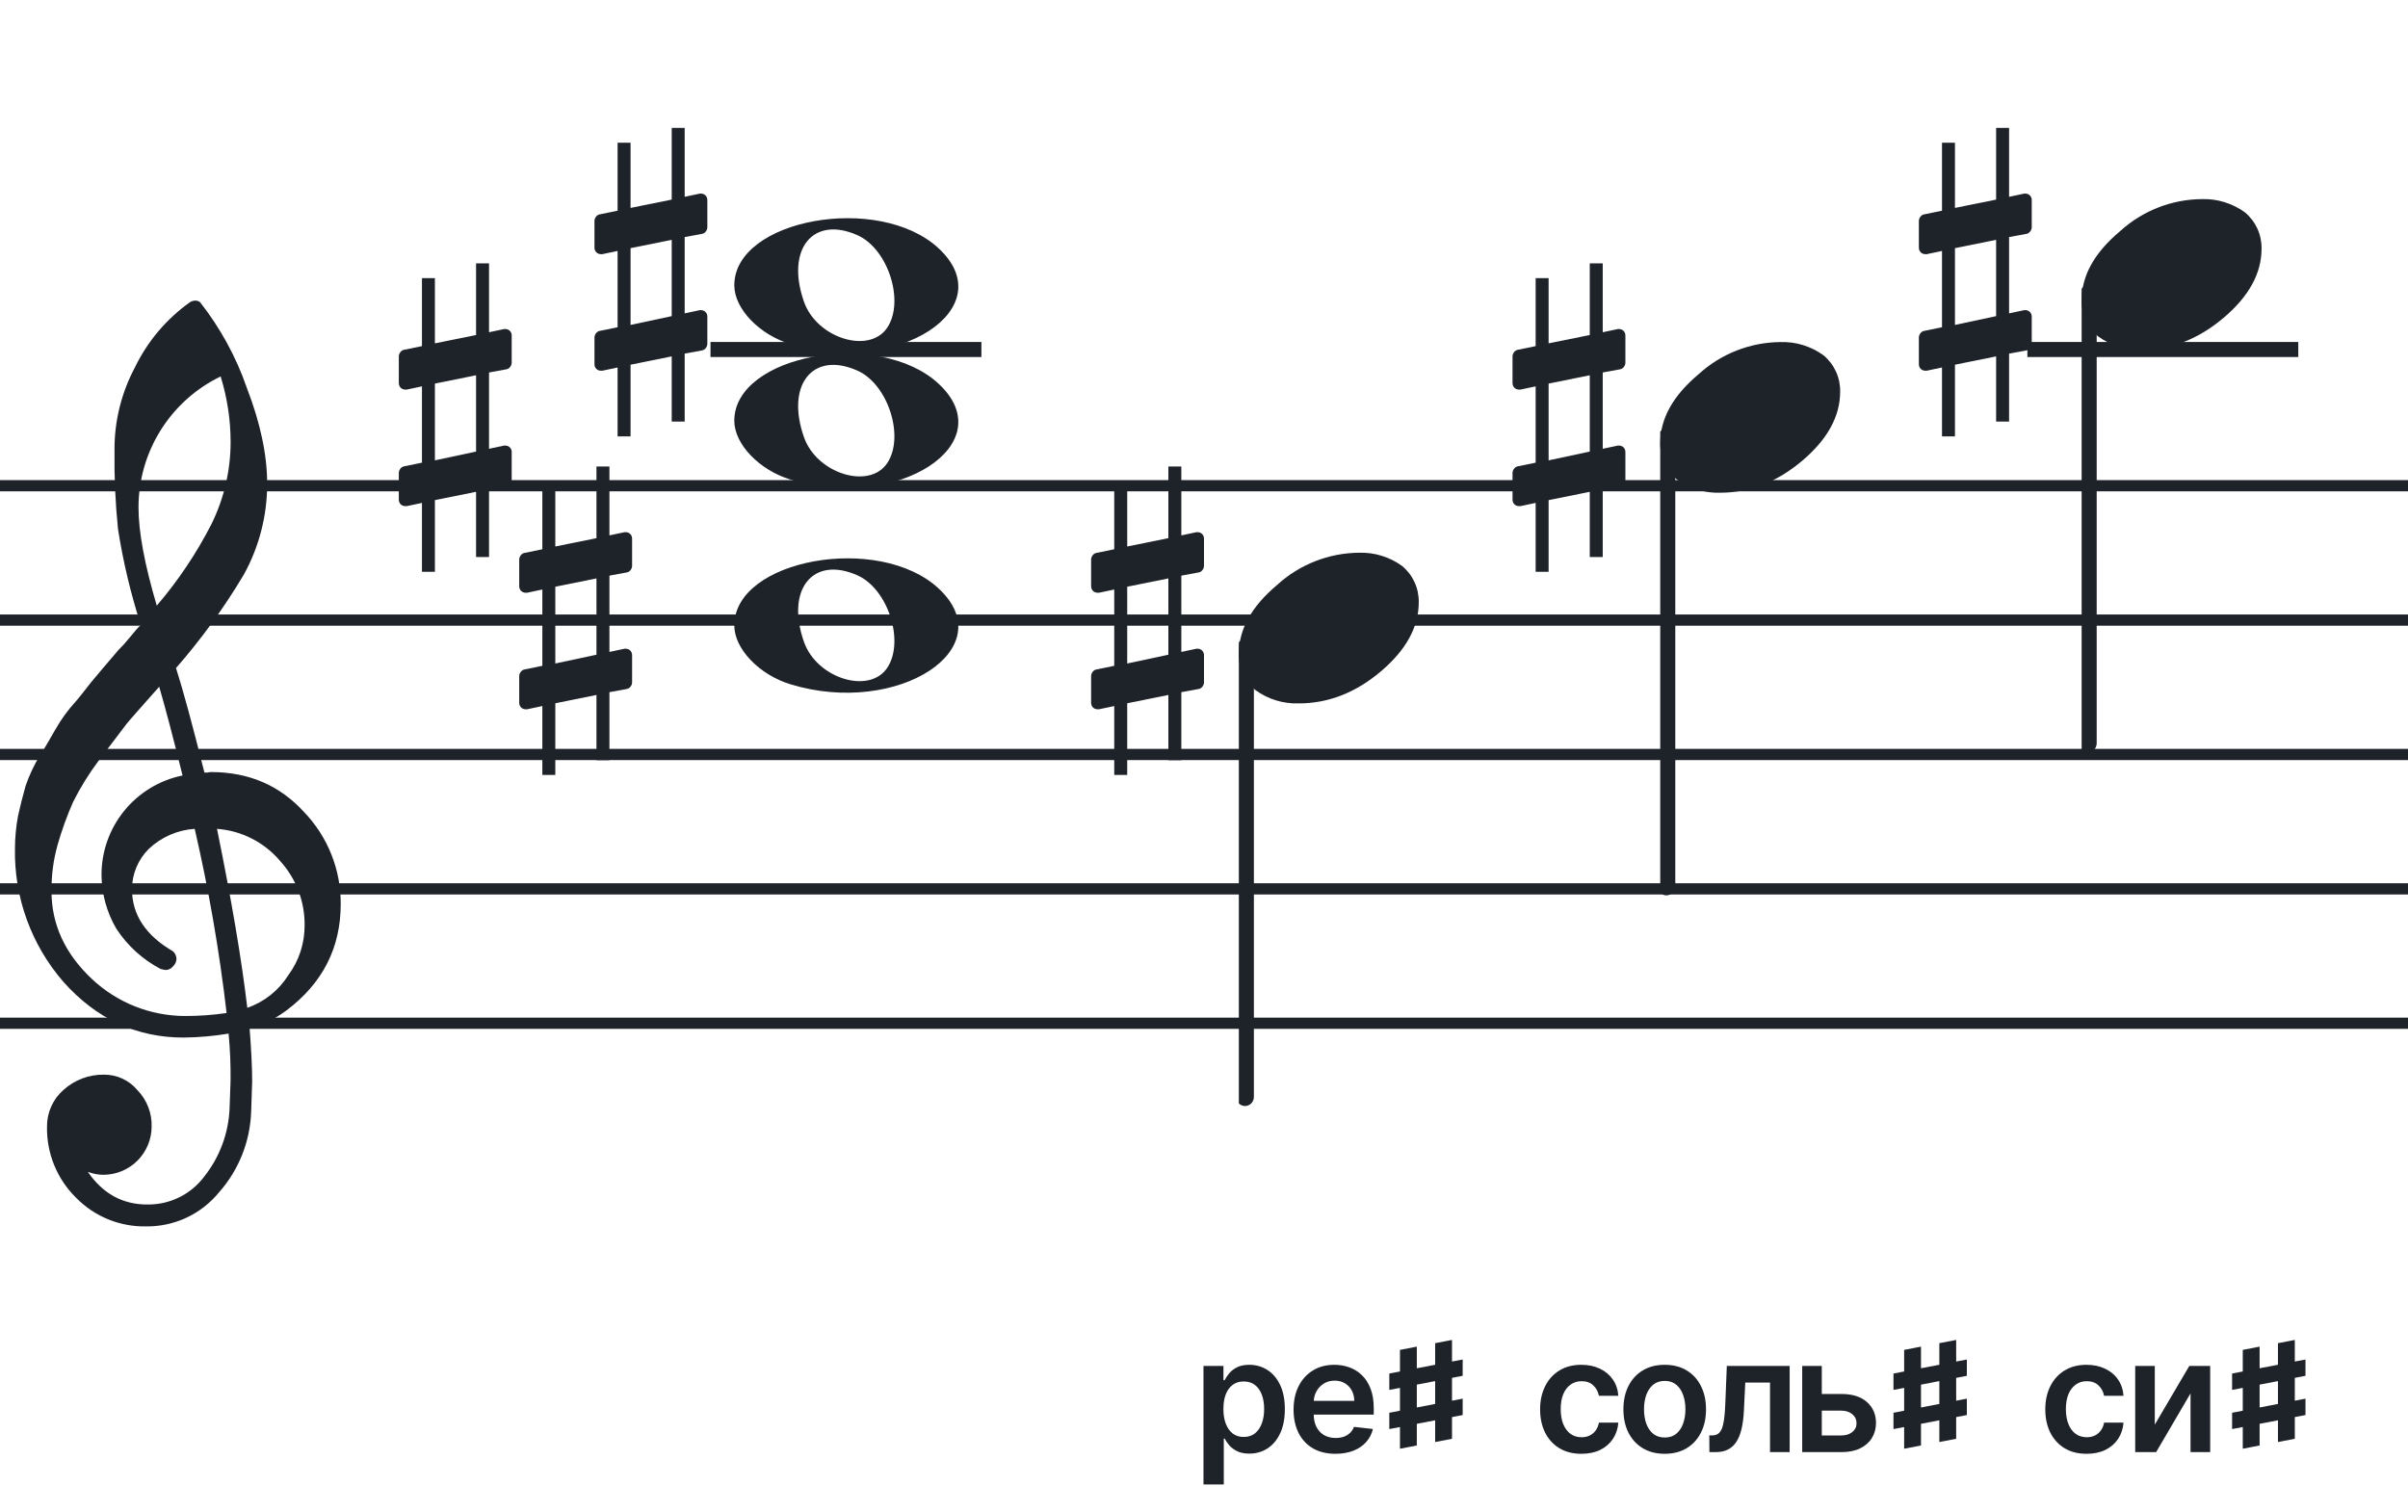 <svg width="320" height="201" viewBox="0 0 320 201" fill="none" xmlns="http://www.w3.org/2000/svg">
<path d="M192 135.255V136.744H128V135.255H192ZM192 118.883H128V117.395H192V118.883ZM192 101.022H128V99.534H192V101.022ZM192 83.162H128V81.674H192V83.162ZM192 65.302H128V63.813H192V65.302Z" fill="#1E2229"/>
<path d="M256 135.255V136.744H192V135.255H256ZM256 118.883H192V117.395H256V118.883ZM256 101.022H192V99.534H256V101.022ZM256 83.162H192V81.674H256V83.162ZM256 65.302H192V63.813H256V65.302Z" fill="#1E2229"/>
<path d="M320 135.255V136.744H256V135.255H320ZM320 118.883H256V117.395H320V118.883ZM320 101.022H256V99.534H320V101.022ZM320 83.162H256V81.674H320V83.162ZM320 65.302H256V63.813H320V65.302Z" fill="#1E2229"/>
<path d="M305.419 45.453H269.419V47.453H305.419V45.453Z" fill="#1E2229"/>
<path d="M130.419 45.453H94.419V47.453H130.419V45.453Z" fill="#1E2229"/>
<path d="M128 135.255V136.744H64V135.255H128ZM128 118.883H64V117.395H128V118.883ZM128 101.022H64V99.534H128V101.022ZM128 83.162H64V81.674H128V83.162ZM128 65.302H64V63.813H128V65.302Z" fill="#1E2229"/>
<path d="M64 135.255V136.744H0V135.255H64ZM64 118.883H0V117.395H64V118.883ZM64 101.022H0V99.534H64V101.022ZM64 83.162H0V81.674H64V83.162ZM64 65.302H0V63.813H64V65.302Z" fill="#1E2229"/>
<path d="M83.322 76.076C83.691 76.015 83.999 75.585 83.999 75.216V71.589C83.999 71.097 83.63 70.729 83.138 70.729H83.015L80.987 71.159V62H79.265V71.528L73.795 72.634V63.967H72.073V73.003L69.676 73.495C69.307 73.556 69 73.987 69 74.355V74.478V78.043V77.921C69 78.412 69.369 78.781 69.861 78.781H70.045L72.073 78.351V88.493L69.676 88.985C69.307 89.046 69 89.477 69 89.846V93.411C69 93.903 69.369 94.271 69.861 94.271H70.045L72.073 93.841V103H73.795V93.472L79.265 92.366V101.033H80.987V91.997L83.322 91.567C83.691 91.505 83.999 91.075 83.999 90.706V87.079C83.999 86.588 83.63 86.219 83.138 86.219H83.015L80.987 86.649V76.507L83.322 76.076ZM73.795 88.186V77.982L79.265 76.876V87.018L73.795 88.186Z" fill="#1E2229"/>
<path d="M159.322 76.076C159.691 76.015 159.999 75.585 159.999 75.216V71.589C159.999 71.097 159.63 70.729 159.138 70.729H159.015L156.987 71.159V62H155.265V71.528L149.795 72.634V63.967H148.073V73.003L145.676 73.495C145.307 73.556 145 73.987 145 74.355V74.478V78.043V77.921C145 78.412 145.369 78.781 145.861 78.781H146.045L148.073 78.351V88.493L145.676 88.985C145.307 89.046 145 89.477 145 89.846V93.411C145 93.903 145.369 94.271 145.861 94.271H146.045L148.073 93.841V103H149.795V93.472L155.265 92.366V101.033H156.987V91.997L159.322 91.567C159.691 91.505 159.999 91.075 159.999 90.706V87.079C159.999 86.588 159.63 86.219 159.138 86.219H159.015L156.987 86.649V76.507L159.322 76.076ZM149.795 88.186V77.982L155.265 76.876V87.018L149.795 88.186Z" fill="#1E2229"/>
<path d="M67.322 49.077C67.691 49.015 67.999 48.585 67.999 48.216V44.589C67.999 44.097 67.63 43.729 67.138 43.729H67.015L64.987 44.159V35H63.265V44.528L57.795 45.634V36.967H56.074V46.003L53.676 46.495C53.307 46.556 53 46.986 53 47.355V47.478V51.044V50.92C53 51.412 53.369 51.781 53.861 51.781H54.045L56.074 51.351V61.493L53.676 61.985C53.307 62.047 53 62.477 53 62.846V66.411C53 66.903 53.369 67.271 53.861 67.271H54.045L56.074 66.841V76H57.795V66.472L63.265 65.366V74.033H64.987V64.997L67.322 64.567C67.691 64.505 67.999 64.075 67.999 63.706V60.08C67.999 59.588 67.63 59.219 67.138 59.219H67.015L64.987 59.649V49.507L67.322 49.077ZM57.795 61.186V50.982L63.265 49.876V60.018L57.795 61.186Z" fill="#1E2229"/>
<g clip-path="url(#clip0_1412_40953)">
<path d="M27.165 102.683H27.568C27.72 102.641 27.877 102.618 28.034 102.614C33.054 102.614 37.175 104.383 40.399 107.922C43.563 111.21 45.315 115.606 45.278 120.169C45.278 125.962 42.88 130.668 38.084 134.284C36.607 135.384 34.944 136.206 33.174 136.712C33.397 139.608 33.509 141.959 33.509 143.763C33.509 144.123 33.465 145.425 33.379 147.668C33.264 151.674 31.741 155.512 29.077 158.506C27.904 159.934 26.424 161.079 24.748 161.857C23.071 162.635 21.241 163.026 19.393 163C17.661 163.031 15.941 162.707 14.34 162.047C12.738 161.387 11.289 160.406 10.082 159.164C8.839 157.936 7.859 156.469 7.199 154.852C6.54 153.234 6.216 151.5 6.246 149.753C6.237 148.822 6.43 147.9 6.813 147.051C7.195 146.202 7.758 145.447 8.462 144.837C9.923 143.528 11.82 142.813 13.782 142.832C14.641 142.82 15.492 143.001 16.272 143.362C17.052 143.723 17.741 144.255 18.288 144.918C18.905 145.559 19.388 146.317 19.707 147.148C20.027 147.978 20.178 148.864 20.151 149.753C20.141 151.444 19.465 153.063 18.269 154.259C17.073 155.455 15.454 156.131 13.763 156.141C13.047 156.142 12.337 156.008 11.671 155.744C13.653 158.64 16.277 160.089 19.542 160.089C21.015 160.117 22.474 159.794 23.797 159.146C25.121 158.499 26.271 157.545 27.152 156.364C29.208 153.768 30.384 150.585 30.511 147.277C30.598 145.125 30.641 143.894 30.641 143.583C30.662 141.511 30.575 139.439 30.38 137.376C28.4 137.706 26.398 137.882 24.39 137.903C18.158 137.903 12.842 135.441 8.443 130.517C4.164 125.602 1.863 119.273 1.988 112.757C1.994 111.299 2.133 109.845 2.404 108.412C2.668 107.199 3.001 105.877 3.403 104.445C3.874 103.086 4.482 101.778 5.215 100.541C5.582 100.007 5.985 99.337 6.457 98.523C6.929 97.71 7.214 97.183 7.388 96.91C8.127 95.607 9.01 94.391 10.02 93.284C10.374 92.875 10.74 92.428 11.125 91.931C11.51 91.435 11.826 91.037 12.1 90.69C12.373 90.342 12.578 90.131 12.72 89.951C12.863 89.771 13.862 88.585 15.749 86.382C16.213 85.927 16.65 85.446 17.059 84.942C17.481 84.42 17.829 84.017 18.096 83.7C18.363 83.384 18.568 83.197 18.717 83.079C17.372 78.909 16.357 74.64 15.681 70.311C15.326 66.824 15.171 63.319 15.216 59.814C15.196 55.995 16.123 52.23 17.916 48.858C19.585 45.39 22.105 42.4 25.241 40.168C25.44 40.036 25.672 39.963 25.911 39.956C26.155 39.936 26.398 40.011 26.588 40.168C29.277 43.588 31.378 47.434 32.801 51.546C34.601 56.214 35.502 60.453 35.502 64.265C35.515 68.5 34.447 72.669 32.398 76.376C29.776 80.777 26.762 84.932 23.391 88.79C24.326 91.724 25.584 96.355 27.165 102.683ZM32.863 133.949C35.124 133.166 37.05 131.632 38.32 129.604C39.746 127.674 40.505 125.331 40.48 122.931C40.499 119.805 39.348 116.784 37.252 114.464C36.207 113.222 34.924 112.201 33.478 111.462C32.033 110.723 30.454 110.281 28.835 110.162C30.767 119.61 32.11 127.539 32.863 133.949ZM6.842 118.431C6.842 122.863 8.636 126.761 12.224 130.126C15.573 133.273 19.993 135.028 24.589 135.036C26.438 135.039 28.284 134.907 30.113 134.638C29.158 126.407 27.742 118.236 25.874 110.162C23.582 110.312 21.416 111.261 19.753 112.844C18.343 114.254 17.547 116.164 17.537 118.158C17.537 121.568 19.352 124.326 22.981 126.432C23.125 126.558 23.241 126.713 23.322 126.886C23.403 127.059 23.448 127.247 23.453 127.438C23.447 127.629 23.401 127.818 23.32 127.992C23.239 128.166 23.124 128.321 22.981 128.45C22.862 128.601 22.709 128.722 22.534 128.804C22.36 128.886 22.168 128.926 21.976 128.921C21.767 128.889 21.559 128.845 21.355 128.791C18.955 127.535 16.919 125.682 15.445 123.409C14.193 121.263 13.519 118.829 13.49 116.345C13.47 113.227 14.533 110.199 16.497 107.777C18.461 105.356 21.205 103.691 24.26 103.067C23.018 98.043 21.984 94.112 21.156 91.273C20.442 92.086 19.573 93.061 18.561 94.203C17.55 95.345 16.96 96.028 16.786 96.252C15.172 98.362 13.931 100.001 13.062 101.168C11.783 102.879 10.659 104.701 9.703 106.612C8.904 108.426 8.228 110.293 7.68 112.198C7.101 114.22 6.821 116.316 6.848 118.418L6.842 118.431ZM29.313 50.037C26.04 51.622 23.28 54.097 21.351 57.18C19.422 60.262 18.401 63.825 18.406 67.462C18.406 70.685 19.215 75.031 20.833 80.497C23.667 77.187 26.103 73.556 28.09 69.678C29.775 66.267 30.65 62.513 30.647 58.709C30.639 55.764 30.191 52.838 29.319 50.025L29.313 50.037Z" fill="#1E2229"/>
</g>
<path d="M105.096 45.756C100.895 44.484 97.581 41.028 97.581 37.919C97.581 29.119 116.792 25.637 124.726 32.998C133.305 40.959 119.304 50.059 105.096 45.756H105.096ZM117.91 43.546C120.247 40.036 118.013 33.083 113.964 31.268C108.019 28.603 104.375 33.145 106.851 40.133C108.564 44.967 115.532 47.117 117.91 43.546Z" fill="#1E2229"/>
<path d="M105.095 90.965C100.894 89.693 97.58 86.237 97.58 83.128C97.58 74.328 116.791 70.846 124.725 78.207C133.304 86.168 119.303 95.268 105.095 90.965H105.095ZM117.909 88.755C120.246 85.245 118.012 78.292 113.963 76.477C108.018 73.812 104.374 78.354 106.85 85.342C108.563 90.175 115.531 92.326 117.909 88.755Z" fill="#1E2229"/>
<path d="M105.095 63.756C100.894 62.484 97.58 59.028 97.58 55.919C97.58 47.119 116.791 43.637 124.725 50.998C133.304 58.959 119.303 68.058 105.095 63.756H105.095ZM117.909 61.545C120.246 58.036 118.012 51.083 113.963 49.268C108.018 46.603 104.374 51.145 106.85 58.133C108.563 62.966 115.531 65.116 117.909 61.545Z" fill="#1E2229"/>
<g clip-path="url(#clip1_1412_40953)">
<path fill-rule="evenodd" clip-rule="evenodd" d="M165.857 85.076C166.087 85.167 166.286 85.332 166.424 85.548C166.562 85.764 166.634 86.021 166.63 86.282V145.73C166.637 145.958 166.583 146.183 166.475 146.38C166.368 146.578 166.21 146.739 166.021 146.846C165.839 146.951 165.635 147.004 165.428 147C165.221 146.996 165.019 146.934 164.841 146.822C164.664 146.709 164.517 146.549 164.414 146.358C164.312 146.166 164.259 145.95 164.259 145.73V86.248C164.262 86.046 164.311 85.847 164.4 85.669C164.49 85.491 164.618 85.338 164.775 85.224C164.931 85.109 165.111 85.036 165.299 85.01C165.487 84.985 165.679 85.007 165.857 85.076Z" fill="#1E2229"/>
<path d="M180.593 73.463C182.651 73.397 184.673 74.019 186.337 75.231C187.042 75.82 187.606 76.559 187.987 77.395C188.368 78.23 188.556 79.141 188.538 80.059C188.538 83.33 186.861 86.386 183.508 89.229C180.154 92.072 176.51 93.491 172.575 93.487C170.517 93.554 168.495 92.931 166.831 91.718C166.125 91.13 165.561 90.391 165.18 89.555C164.8 88.719 164.611 87.809 164.63 86.891C164.63 83.629 166.335 80.572 169.746 77.72C172.714 75.015 176.576 73.499 180.593 73.463Z" fill="#1E2229"/>
</g>
<g clip-path="url(#clip2_1412_40953)">
<path fill-rule="evenodd" clip-rule="evenodd" d="M221.857 57.076C222.087 57.167 222.286 57.332 222.424 57.548C222.562 57.764 222.634 58.021 222.63 58.282V117.73C222.637 117.958 222.583 118.183 222.475 118.38C222.368 118.578 222.21 118.739 222.021 118.846C221.839 118.951 221.635 119.004 221.428 119C221.221 118.996 221.019 118.934 220.841 118.822C220.664 118.709 220.517 118.549 220.414 118.358C220.312 118.166 220.259 117.95 220.259 117.73V58.248C220.262 58.046 220.311 57.847 220.4 57.669C220.49 57.491 220.618 57.339 220.775 57.224C220.931 57.109 221.111 57.036 221.299 57.01C221.487 56.985 221.679 57.007 221.857 57.076Z" fill="#1E2229"/>
<path d="M236.593 45.463C238.651 45.397 240.673 46.019 242.337 47.231C243.042 47.82 243.606 48.559 243.987 49.395C244.368 50.23 244.556 51.141 244.538 52.059C244.538 55.33 242.861 58.386 239.508 61.229C236.154 64.072 232.51 65.491 228.575 65.487C226.517 65.554 224.495 64.931 222.831 63.718C222.125 63.13 221.561 62.391 221.18 61.555C220.8 60.719 220.611 59.809 220.63 58.891C220.63 55.629 222.335 52.572 225.746 49.72C228.714 47.015 232.576 45.499 236.593 45.463Z" fill="#1E2229"/>
</g>
<path d="M215.322 49.077C215.691 49.015 215.999 48.585 215.999 48.216V44.589C215.999 44.097 215.63 43.729 215.138 43.729H215.015L212.987 44.159V35H211.265V44.528L205.795 45.634V36.967H204.073V46.003L201.676 46.495C201.307 46.556 201 46.986 201 47.355V47.478V51.044V50.92C201 51.412 201.369 51.781 201.861 51.781H202.045L204.073 51.351V61.493L201.676 61.985C201.307 62.047 201 62.477 201 62.846V66.411C201 66.903 201.369 67.271 201.861 67.271H202.045L204.073 66.841V76H205.795V66.472L211.265 65.366V74.033H212.987V64.997L215.322 64.567C215.691 64.505 215.999 64.075 215.999 63.706V60.08C215.999 59.588 215.63 59.219 215.138 59.219H215.015L212.987 59.649V49.507L215.322 49.077ZM205.795 61.186V50.982L211.265 49.876V60.018L205.795 61.186Z" fill="#1E2229"/>
<g clip-path="url(#clip3_1412_40953)">
<path fill-rule="evenodd" clip-rule="evenodd" d="M277.857 38.076C278.087 38.167 278.286 38.332 278.424 38.548C278.562 38.764 278.634 39.021 278.63 39.282V98.73C278.637 98.958 278.583 99.183 278.475 99.38C278.368 99.578 278.21 99.739 278.021 99.846C277.839 99.951 277.635 100.004 277.428 100C277.221 99.996 277.019 99.934 276.841 99.822C276.664 99.709 276.517 99.549 276.414 99.358C276.312 99.166 276.259 98.95 276.259 98.73V39.248C276.262 39.046 276.311 38.847 276.4 38.669C276.49 38.491 276.618 38.339 276.775 38.224C276.931 38.109 277.111 38.036 277.299 38.01C277.487 37.985 277.679 38.007 277.857 38.076Z" fill="#1E2229"/>
<path d="M292.593 26.463C294.651 26.397 296.673 27.019 298.337 28.231C299.042 28.82 299.606 29.559 299.987 30.395C300.368 31.23 300.556 32.141 300.538 33.059C300.538 36.33 298.861 39.386 295.508 42.229C292.154 45.072 288.51 46.491 284.575 46.487C282.517 46.554 280.495 45.931 278.831 44.718C278.125 44.13 277.561 43.391 277.18 42.555C276.8 41.719 276.611 40.809 276.63 39.891C276.63 36.629 278.335 33.572 281.746 30.72C284.714 28.015 288.576 26.499 292.593 26.463Z" fill="#1E2229"/>
</g>
<path d="M159.931 197.295V181.545H162.586V183.44H162.743C162.882 183.161 163.078 182.865 163.332 182.552C163.585 182.234 163.928 181.963 164.361 181.739C164.793 181.511 165.345 181.396 166.016 181.396C166.901 181.396 167.699 181.623 168.41 182.075C169.126 182.522 169.693 183.186 170.111 184.066C170.533 184.941 170.744 186.015 170.744 187.288C170.744 188.545 170.538 189.614 170.125 190.494C169.713 191.374 169.151 192.045 168.44 192.508C167.729 192.97 166.924 193.201 166.024 193.201C165.368 193.201 164.823 193.092 164.391 192.873C163.958 192.654 163.61 192.391 163.347 192.083C163.088 191.77 162.887 191.474 162.743 191.195H162.631V197.295H159.931ZM162.579 187.273C162.579 188.013 162.683 188.662 162.892 189.219C163.106 189.776 163.411 190.211 163.809 190.524C164.212 190.832 164.699 190.987 165.271 190.987C165.867 190.987 166.367 190.827 166.77 190.509C167.172 190.186 167.476 189.746 167.679 189.189C167.888 188.627 167.993 187.989 167.993 187.273C167.993 186.562 167.891 185.93 167.687 185.379C167.483 184.827 167.18 184.394 166.777 184.081C166.374 183.768 165.872 183.611 165.271 183.611C164.694 183.611 164.204 183.763 163.802 184.066C163.399 184.369 163.093 184.794 162.884 185.341C162.68 185.888 162.579 186.532 162.579 187.273ZM177.466 193.224C176.317 193.224 175.325 192.985 174.49 192.508C173.66 192.026 173.021 191.344 172.574 190.464C172.126 189.58 171.903 188.538 171.903 187.34C171.903 186.162 172.126 185.127 172.574 184.238C173.026 183.343 173.657 182.647 174.468 182.15C175.278 181.647 176.23 181.396 177.324 181.396C178.03 181.396 178.696 181.511 179.323 181.739C179.954 181.963 180.511 182.311 180.993 182.783C181.48 183.256 181.863 183.857 182.142 184.588C182.42 185.314 182.559 186.179 182.559 187.183V188.011H173.17V186.191H179.971C179.966 185.674 179.855 185.214 179.636 184.812C179.417 184.404 179.111 184.083 178.719 183.85C178.331 183.616 177.878 183.499 177.361 183.499C176.809 183.499 176.325 183.634 175.907 183.902C175.49 184.165 175.164 184.513 174.93 184.946C174.702 185.374 174.585 185.843 174.58 186.355V187.944C174.58 188.61 174.702 189.182 174.945 189.659C175.189 190.131 175.529 190.494 175.967 190.748C176.404 190.996 176.916 191.121 177.503 191.121C177.896 191.121 178.251 191.066 178.569 190.957C178.888 190.842 179.164 190.676 179.397 190.457C179.631 190.238 179.807 189.967 179.927 189.644L182.447 189.928C182.288 190.594 181.985 191.175 181.537 191.673C181.095 192.165 180.528 192.548 179.837 192.821C179.146 193.089 178.356 193.224 177.466 193.224Z" fill="#1E2229"/>
<path d="M184.625 184.734V182.555L194.375 180.691V182.859L184.625 184.734ZM184.625 189.938V187.77L194.375 185.895V188.074L184.625 189.938ZM186.043 192.551V179.414L188.281 178.98V192.117L186.043 192.551ZM190.719 191.66V178.523L192.957 178.09V191.227L190.719 191.66Z" fill="#1E2229"/>
<path d="M210.154 193.224C209.011 193.224 208.029 192.973 207.209 192.471C206.393 191.968 205.764 191.275 205.322 190.39C204.884 189.5 204.666 188.476 204.666 187.317C204.666 186.154 204.889 185.127 205.337 184.238C205.784 183.343 206.416 182.647 207.231 182.15C208.051 181.647 209.021 181.396 210.139 181.396C211.069 181.396 211.892 181.568 212.608 181.911C213.329 182.249 213.903 182.729 214.33 183.35C214.758 183.967 215.002 184.687 215.061 185.513H212.481C212.377 184.961 212.128 184.501 211.735 184.133C211.348 183.76 210.828 183.574 210.177 183.574C209.625 183.574 209.14 183.723 208.723 184.021C208.305 184.315 207.979 184.737 207.746 185.289C207.517 185.841 207.403 186.502 207.403 187.273C207.403 188.053 207.517 188.724 207.746 189.286C207.974 189.843 208.295 190.273 208.708 190.576C209.125 190.875 209.615 191.024 210.177 191.024C210.574 191.024 210.93 190.949 211.243 190.8C211.561 190.646 211.827 190.425 212.041 190.136C212.255 189.848 212.401 189.498 212.481 189.085H215.061C214.997 189.895 214.758 190.614 214.345 191.24C213.933 191.862 213.371 192.349 212.66 192.702C211.949 193.05 211.114 193.224 210.154 193.224ZM221.224 193.224C220.106 193.224 219.136 192.978 218.316 192.485C217.496 191.993 216.859 191.305 216.407 190.42C215.96 189.535 215.736 188.501 215.736 187.317C215.736 186.134 215.96 185.098 216.407 184.208C216.859 183.318 217.496 182.627 218.316 182.135C219.136 181.642 220.106 181.396 221.224 181.396C222.343 181.396 223.313 181.642 224.133 182.135C224.953 182.627 225.587 183.318 226.034 184.208C226.487 185.098 226.713 186.134 226.713 187.317C226.713 188.501 226.487 189.535 226.034 190.42C225.587 191.305 224.953 191.993 224.133 192.485C223.313 192.978 222.343 193.224 221.224 193.224ZM221.239 191.061C221.846 191.061 222.353 190.895 222.761 190.561C223.168 190.223 223.472 189.771 223.67 189.204C223.874 188.637 223.976 188.006 223.976 187.31C223.976 186.609 223.874 185.975 223.67 185.408C223.472 184.837 223.168 184.382 222.761 184.044C222.353 183.706 221.846 183.537 221.239 183.537C220.618 183.537 220.101 183.706 219.688 184.044C219.281 184.382 218.975 184.837 218.771 185.408C218.572 185.975 218.473 186.609 218.473 187.31C218.473 188.006 218.572 188.637 218.771 189.204C218.975 189.771 219.281 190.223 219.688 190.561C220.101 190.895 220.618 191.061 221.239 191.061ZM227.164 193L227.149 190.778H227.544C227.842 190.778 228.094 190.711 228.297 190.576C228.501 190.442 228.67 190.218 228.805 189.905C228.939 189.587 229.043 189.159 229.118 188.623C229.192 188.086 229.244 187.417 229.274 186.616L229.476 181.545H237.828V193H235.218V183.76H231.929L231.75 187.452C231.705 188.406 231.599 189.234 231.43 189.935C231.265 190.631 231.032 191.205 230.729 191.658C230.43 192.11 230.055 192.448 229.602 192.672C229.15 192.891 228.616 193 227.999 193H227.164ZM241.323 185.274H244.701C246.163 185.274 247.294 185.63 248.095 186.341C248.895 187.051 249.298 187.984 249.303 189.137C249.298 189.888 249.114 190.554 248.751 191.136C248.393 191.717 247.871 192.175 247.185 192.508C246.504 192.836 245.676 193 244.701 193H239.496V181.545H242.099V190.785H244.701C245.288 190.785 245.77 190.636 246.148 190.338C246.526 190.034 246.715 189.647 246.715 189.174C246.715 188.677 246.526 188.272 246.148 187.959C245.77 187.646 245.288 187.489 244.701 187.489H241.323V185.274Z" fill="#1E2229"/>
<path d="M251.625 184.734V182.555L261.375 180.691V182.859L251.625 184.734ZM251.625 189.938V187.77L261.375 185.895V188.074L251.625 189.938ZM253.043 192.551V179.414L255.281 178.98V192.117L253.043 192.551ZM257.719 191.66V178.523L259.957 178.09V191.227L257.719 191.66Z" fill="#1E2229"/>
<path d="M277.287 193.224C276.143 193.224 275.161 192.973 274.341 192.471C273.526 191.968 272.897 191.275 272.454 190.39C272.017 189.5 271.798 188.476 271.798 187.317C271.798 186.154 272.022 185.127 272.469 184.238C272.917 183.343 273.548 182.647 274.363 182.15C275.184 181.647 276.153 181.396 277.272 181.396C278.201 181.396 279.024 181.568 279.74 181.911C280.461 182.249 281.035 182.729 281.463 183.35C281.89 183.967 282.134 184.687 282.193 185.513H279.613C279.509 184.961 279.26 184.501 278.868 184.133C278.48 183.76 277.96 183.574 277.309 183.574C276.757 183.574 276.272 183.723 275.855 184.021C275.437 184.315 275.111 184.737 274.878 185.289C274.649 185.841 274.535 186.502 274.535 187.273C274.535 188.053 274.649 188.724 274.878 189.286C275.106 189.843 275.427 190.273 275.84 190.576C276.257 190.875 276.747 191.024 277.309 191.024C277.707 191.024 278.062 190.949 278.375 190.8C278.693 190.646 278.959 190.425 279.173 190.136C279.387 189.848 279.534 189.498 279.613 189.085H282.193C282.129 189.895 281.89 190.614 281.478 191.24C281.065 191.862 280.503 192.349 279.792 192.702C279.081 193.05 278.246 193.224 277.287 193.224ZM286.351 189.346L290.938 181.545H293.712V193H291.102V185.192L286.53 193H283.749V181.545H286.351V189.346Z" fill="#1E2229"/>
<path d="M296.625 184.734V182.555L306.375 180.691V182.859L296.625 184.734ZM296.625 189.938V187.77L306.375 185.895V188.074L296.625 189.938ZM298.043 192.551V179.414L300.281 178.98V192.117L298.043 192.551ZM302.719 191.66V178.523L304.957 178.09V191.227L302.719 191.66Z" fill="#1E2229"/>
<path d="M93.322 31.076C93.691 31.015 93.999 30.585 93.999 30.216V26.589C93.999 26.098 93.63 25.729 93.138 25.729H93.015L90.987 26.159V17H89.265V26.528L83.795 27.634V18.967H82.073V28.003L79.676 28.495C79.307 28.556 79 28.986 79 29.355V29.478V33.044V32.92C79 33.412 79.369 33.781 79.861 33.781H80.045L82.073 33.351V43.493L79.676 43.985C79.307 44.047 79 44.477 79 44.846V48.411C79 48.903 79.369 49.271 79.861 49.271H80.045L82.073 48.841V58H83.795V48.472L89.265 47.366V56.033H90.987V46.997L93.322 46.567C93.691 46.505 93.999 46.075 93.999 45.706V42.08C93.999 41.588 93.63 41.219 93.138 41.219H93.015L90.987 41.649V31.507L93.322 31.076ZM83.795 43.186V32.982L89.265 31.876V42.018L83.795 43.186Z" fill="#1E2229"/>
<path d="M269.322 31.076C269.691 31.015 269.999 30.585 269.999 30.216V26.589C269.999 26.098 269.63 25.729 269.138 25.729H269.015L266.987 26.159V17H265.265V26.528L259.795 27.634V18.967H258.073V28.003L255.676 28.495C255.307 28.556 255 28.986 255 29.355V29.478V33.044V32.92C255 33.412 255.369 33.781 255.861 33.781H256.045L258.073 33.351V43.493L255.676 43.985C255.307 44.047 255 44.477 255 44.846V48.411C255 48.903 255.369 49.271 255.861 49.271H256.045L258.073 48.841V58H259.795V48.472L265.265 47.366V56.033H266.987V46.997L269.322 46.567C269.691 46.505 269.999 46.075 269.999 45.706V42.08C269.999 41.588 269.63 41.219 269.138 41.219H269.015L266.987 41.649V31.507L269.322 31.076ZM259.795 43.186V32.982L265.265 31.876V42.018L259.795 43.186Z" fill="#1E2229"/>
<defs>
<clipPath id="clip0_1412_40953">
<rect width="43.247" height="123" fill="white" transform="translate(2 40)"/>
</clipPath>
<clipPath id="clip1_1412_40953">
<rect width="24" height="75.46" fill="white" transform="translate(164.63 73)"/>
</clipPath>
<clipPath id="clip2_1412_40953">
<rect width="24" height="75.46" fill="white" transform="translate(220.63 45)"/>
</clipPath>
<clipPath id="clip3_1412_40953">
<rect width="24" height="75.46" fill="white" transform="translate(276.63 26)"/>
</clipPath>
</defs>
</svg>
